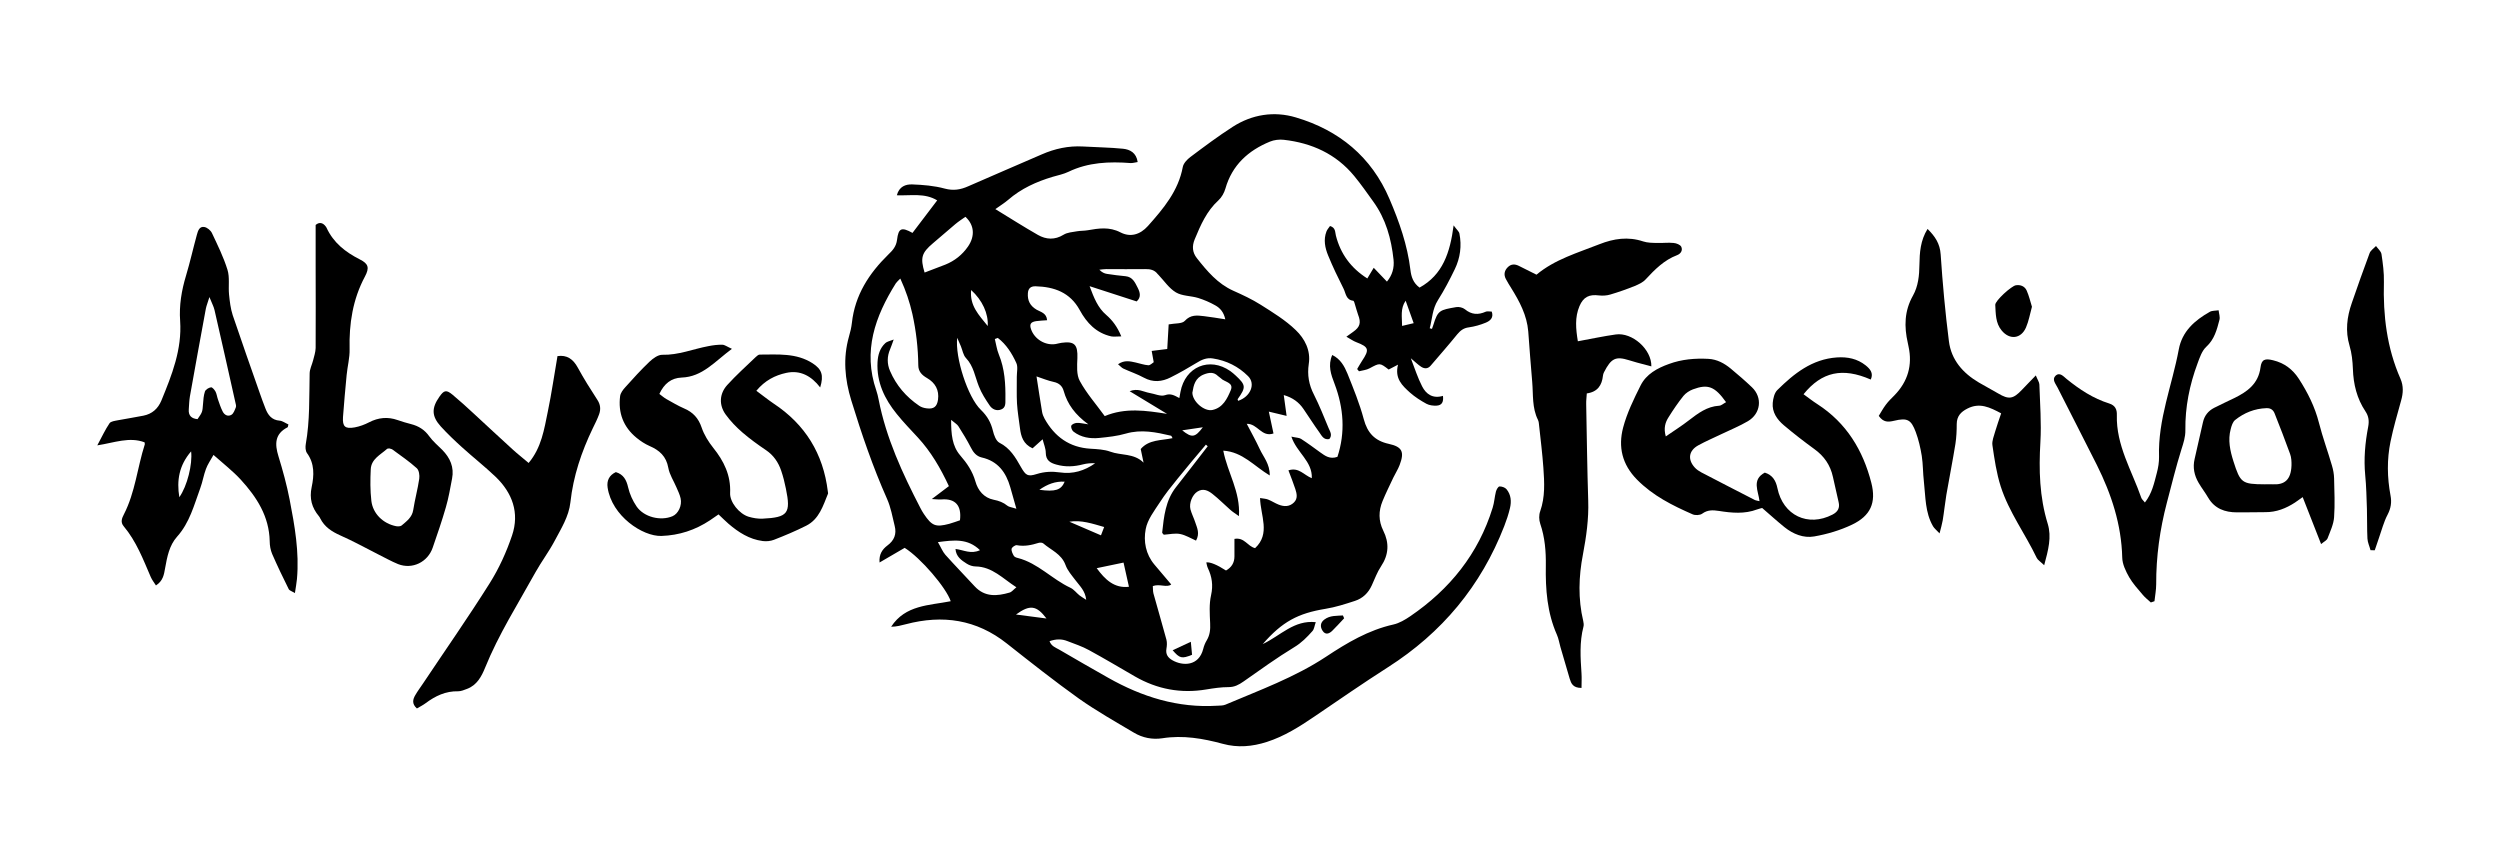 <?xml version="1.0" encoding="UTF-8"?>
<svg id="Calque_1" data-name="Calque 1" xmlns="http://www.w3.org/2000/svg" viewBox="0 0 245.92 82.76">
  <path d="M118.62,43.74c-.94,1.12-1.89,2.23-2.8,3.37-.61.75-1.22,1.51-1.74,2.32-.54.83-1.21,1.69-1.38,2.62-.23,1.2,0,2.47.86,3.49.55.64,1.09,1.29,1.65,1.95-.42.35-1.12-.09-1.81.16.02.22,0,.48.06.72.42,1.52.87,3.04,1.28,4.56.07.28.05.6,0,.88-.09.54.13.88.59,1.14,1,.57,2.59.61,3.03-1.12.07-.29.19-.59.35-.85.31-.52.36-1.07.33-1.67-.04-.92-.11-1.88.09-2.76.22-.98.09-1.82-.32-2.68-.08-.17-.1-.36-.15-.55q.6-.06,1.94.8c.54-.3.83-.76.83-1.39,0-.57,0-1.14,0-1.72.99-.18,1.27.72,2.03.91,1.54-1.43.53-3.19.49-4.93.32.06.57.06.79.15.36.14.68.36,1.04.5.53.21,1.07.22,1.51-.22.39-.39.27-.87.13-1.31-.2-.61-.44-1.21-.68-1.84,1.02-.34,1.51.46,2.3.77.07-1.67-1.49-2.52-2.01-4.09.48.11.76.1.95.22.65.42,1.27.88,1.89,1.33.48.34.94.7,1.69.44.79-2.39.62-4.8-.28-7.18-.35-.91-.68-1.81-.23-2.84.81.39,1.2,1.11,1.5,1.84.59,1.47,1.19,2.94,1.6,4.47.36,1.36,1.09,2.13,2.45,2.43,1.34.29,1.57.79,1.08,2.08-.16.43-.42.82-.62,1.24-.36.77-.74,1.53-1.06,2.31-.4.97-.41,1.94.07,2.91.6,1.2.55,2.36-.22,3.51-.38.57-.62,1.24-.91,1.87-.34.75-.89,1.28-1.66,1.53-.95.31-1.91.62-2.9.78-2.68.44-4.24,1.25-6.17,3.47,1.8-.86,3.07-2.38,5.22-2.16-.13.36-.15.68-.33.88-.53.6-1.08,1.16-1.8,1.59-1.71,1.04-3.34,2.22-4.98,3.37-.46.32-.88.55-1.47.55-.73,0-1.46.11-2.19.23-2.5.42-4.83-.02-7.02-1.28-1.5-.87-3-1.76-4.52-2.59-.67-.37-1.41-.61-2.13-.89-.55-.22-1.11-.21-1.75.01.18.5.6.63.95.83,1.6.93,3.2,1.86,4.82,2.77,3.32,1.88,6.85,2.99,10.72,2.75.27-.02.56,0,.8-.1,3.37-1.43,6.84-2.69,9.91-4.72,2.07-1.37,4.17-2.62,6.63-3.17.58-.13,1.15-.47,1.65-.81,3.89-2.65,6.71-6.14,8.11-10.68.16-.51.19-1.06.32-1.58.05-.2.22-.5.35-.51.23-.01.55.1.69.27.45.54.5,1.21.34,1.87-.14.6-.34,1.19-.56,1.76-2.29,5.89-6.12,10.49-11.45,13.89-2.44,1.56-4.82,3.21-7.22,4.84-1.47,1-2.97,1.95-4.68,2.5-1.43.46-2.86.59-4.33.19-1.95-.53-3.92-.87-5.95-.55-.98.15-1.95-.04-2.8-.55-1.82-1.08-3.68-2.13-5.41-3.35-2.42-1.73-4.76-3.58-7.09-5.42-2.99-2.37-6.31-2.85-9.92-1.9-.47.12-.94.25-1.46.25,1.4-2.15,3.73-2.09,5.86-2.51-.44-1.33-2.95-4.26-4.53-5.25-.76.44-1.57.91-2.47,1.44-.07-.81.28-1.3.77-1.67.68-.5.92-1.13.72-1.92-.22-.9-.38-1.83-.75-2.66-1.4-3.15-2.51-6.4-3.52-9.69-.64-2.08-.83-4.16-.23-6.28.13-.44.24-.9.29-1.36.3-2.72,1.68-4.85,3.58-6.71.42-.4.78-.79.86-1.45.14-1.16.44-1.28,1.52-.68.78-1.03,1.57-2.07,2.43-3.2-1.23-.75-2.58-.45-3.97-.5.23-.88.88-1.09,1.51-1.07,1.07.04,2.17.13,3.2.41.86.23,1.56.11,2.32-.23,2.4-1.06,4.82-2.08,7.22-3.13,1.3-.57,2.64-.86,4.06-.78,1.31.08,2.63.09,3.93.22.69.07,1.32.39,1.45,1.31-.27.04-.49.11-.69.1-2.1-.16-4.17-.08-6.12.86-.48.23-1.02.34-1.54.49-1.61.48-3.11,1.16-4.39,2.27-.35.3-.74.54-1.26.91,1.44.88,2.79,1.74,4.19,2.54.81.46,1.66.51,2.52-.02.37-.23.88-.26,1.33-.34.34-.06.7-.04,1.04-.1,1.09-.19,2.13-.36,3.23.21.95.49,1.91.25,2.7-.63,1.53-1.72,2.99-3.44,3.43-5.81.07-.36.43-.74.75-.98,1.36-1.02,2.72-2.04,4.15-2.96,1.91-1.23,4.08-1.57,6.22-.93,4.25,1.26,7.44,3.87,9.21,8.02.96,2.24,1.77,4.54,2.06,6.98.08.67.27,1.28.9,1.74,2.28-1.26,3-3.43,3.35-6.12.31.43.53.6.57.8.24,1.21.08,2.4-.45,3.5-.5,1.04-1.04,2.07-1.66,3.05-.56.88-.56,1.85-.81,2.77.07.02.14.04.22.06.05-.13.1-.26.14-.4.44-1.44.64-1.46,2.24-1.74.27-.05.65.04.86.21.65.54,1.31.57,2.05.24.15-.07.37-.01.59-.01.22.62-.18.92-.59,1.09-.53.22-1.1.38-1.66.46-.51.06-.83.31-1.14.68-.85,1.05-1.74,2.06-2.62,3.09-.28.33-.62.31-.93.11-.31-.2-.58-.47-1.02-.84.4,1.03.68,1.93,1.11,2.76.39.77,1.05,1.24,2.05.94.08.62-.12.93-.62.96-.33.02-.72-.03-1-.18-.57-.31-1.13-.67-1.62-1.1-.75-.68-1.53-1.38-1.18-2.75-.44.23-.69.36-.92.48-.88-.68-.87-.66-1.88-.12-.31.17-.69.2-1.04.29-.06-.07-.12-.15-.18-.22.16-.27.31-.54.48-.8.75-1.12.67-1.37-.56-1.84-.3-.11-.57-.31-.98-.54.32-.23.5-.36.67-.48.68-.48.79-.9.48-1.69-.12-.32-.19-.65-.3-.98-.04-.14-.1-.38-.18-.39-.72-.08-.72-.74-.95-1.19-.54-1.07-1.06-2.15-1.51-3.25-.31-.75-.48-1.56-.17-2.37.07-.19.23-.36.35-.54.56.16.49.6.58.95.46,1.8,1.48,3.19,3.09,4.21.2-.33.37-.61.63-1.05.46.49.86.91,1.3,1.36.53-.64.73-1.35.65-2.15-.22-2.07-.76-4.02-2-5.73-.61-.85-1.21-1.71-1.87-2.51-1.79-2.17-4.18-3.25-6.93-3.56-.44-.05-.95.01-1.36.18-2.14.88-3.72,2.31-4.38,4.62-.12.42-.37.87-.69,1.16-1.16,1.06-1.75,2.43-2.33,3.83-.28.68-.23,1.29.21,1.85,1.01,1.28,2.05,2.52,3.59,3.21.92.41,1.84.84,2.68,1.37,1.2.76,2.45,1.52,3.46,2.5.88.84,1.49,2,1.28,3.33-.16,1.08.01,2.05.51,3.02.54,1.07.98,2.18,1.44,3.29.14.33.4.69.07,1.08-.56.11-.75-.34-.98-.66-.54-.75-1.04-1.54-1.56-2.3-.45-.66-1.05-1.11-1.94-1.37.09.68.18,1.29.28,2.05-.65-.16-1.12-.27-1.75-.42.16.75.31,1.42.46,2.15-1.18.4-1.56-.98-2.63-.95.46.88.9,1.67,1.28,2.49.36.78,1,1.45.98,2.59-1.53-.91-2.66-2.32-4.57-2.44.42,2.18,1.7,4.03,1.54,6.44-.38-.27-.64-.43-.87-.64-.58-.51-1.12-1.06-1.73-1.54-.43-.34-.93-.59-1.49-.23-.49.31-.83,1.13-.68,1.74.12.45.34.86.48,1.3.18.54.46,1.08.07,1.78-.52-.23-1.02-.54-1.56-.65-.5-.1-1.04.03-1.61.07-.03-.05-.16-.14-.16-.22.17-1.57.33-3.15,1.36-4.46,1.05-1.33,2.08-2.68,3.12-4.02-.07-.06-.14-.13-.21-.19ZM116.01,39.16c.06-.31.09-.46.11-.61.46-2.48,2.85-3.48,4.9-2.05.19.13.36.29.53.44,1.01.94,1.03,1.15.2,2.32-.02.03.03.11.04.17,1.22-.4,1.75-1.67.98-2.43-.95-.95-2.11-1.53-3.46-1.74-.62-.1-1.12.13-1.63.45-.82.5-1.66.98-2.52,1.41-.86.44-1.74.52-2.64.03-.64-.35-1.34-.58-2.01-.89-.18-.08-.31-.25-.53-.43.63-.44,1.19-.29,1.74-.17.41.09.82.24,1.24.27.18.01.37-.2.53-.3-.07-.4-.13-.72-.2-1.11.54-.07.98-.12,1.53-.19.05-.83.1-1.66.14-2.42.64-.12,1.31-.05,1.58-.34.58-.64,1.22-.55,1.9-.47.66.08,1.33.19,2.09.31-.15-.7-.51-1.11-.98-1.37-.53-.3-1.11-.55-1.69-.73-.72-.22-1.57-.18-2.19-.55-.67-.4-1.15-1.13-1.71-1.72-.03-.03-.06-.05-.08-.08-.31-.41-.73-.5-1.22-.49-1.28.02-2.55,0-3.83,0-.23,0-.46.04-.69.06.25.26.49.37.74.41.61.1,1.22.17,1.84.23.7.07.93.62,1.19,1.13.24.47.36.94-.1,1.35-1.5-.49-2.98-.97-4.63-1.5.44,1.17.81,2.12,1.64,2.83.6.52,1.09,1.16,1.48,2.11-.44,0-.73.05-.99,0-1.47-.33-2.41-1.32-3.1-2.59-.95-1.74-2.51-2.29-4.35-2.34-.47-.01-.72.21-.75.68-.05.73.22,1.25.87,1.63.39.22.97.32,1.02,1.03-.4.03-.74.04-1.08.09-.53.08-.67.3-.5.79.34.99,1.41,1.63,2.43,1.46.19-.03.38-.1.57-.12,1.28-.18,1.61.18,1.56,1.51-.03.76-.1,1.64.24,2.25.65,1.2,1.58,2.25,2.45,3.45,2.02-.85,4.05-.55,6.13-.22-1.18-.72-2.37-1.43-3.68-2.23.82-.32,1.37.07,1.94.17.52.08,1.11.38,1.55.22.53-.19.87,0,1.39.28ZM88.55,27.41c-.23.24-.35.34-.43.46-2.04,3.26-3.26,6.66-1.92,10.54.1.29.17.59.23.9.74,3.79,2.34,7.25,4.1,10.65.11.21.22.41.35.6.79,1.18,1.16,1.32,2.49.97.37-.1.72-.24,1.06-.35.18-1.46-.46-2.16-1.82-2.05-.27.02-.55-.02-.95-.04.65-.5,1.16-.88,1.68-1.27-.84-1.8-1.77-3.39-3.04-4.77-.71-.77-1.44-1.52-2.09-2.33-1.2-1.48-1.99-3.12-1.89-5.09.04-.72.23-1.38.77-1.88.16-.15.41-.19.82-.35-.17.47-.25.71-.35.95-.31.71-.31,1.45-.01,2.14.61,1.42,1.58,2.55,2.86,3.42.21.15.49.23.75.26.69.09,1.01-.16,1.11-.85.13-.95-.27-1.66-1.08-2.13-.5-.29-.86-.64-.86-1.26-.02-1.7-.21-3.36-.58-5.04-.27-1.18-.63-2.27-1.18-3.47ZM98.15,33.24c-.1.04-.19.07-.29.11.13.5.19,1.03.39,1.51.59,1.43.67,2.92.65,4.44,0,.39.03.81-.42.98-.46.18-.88-.03-1.12-.38-.41-.6-.81-1.22-1.07-1.89-.38-.95-.51-1.99-1.27-2.79-.27-.28-.34-.77-.5-1.16-.09-.23-.2-.45-.36-.83-.23,1.9,1.03,5.85,2.33,7.09.62.6.98,1.23,1.18,2.05.1.43.31,1.01.64,1.18,1.05.53,1.58,1.44,2.11,2.38.48.84.67.98,1.56.7.77-.24,1.51-.27,2.28-.16,1.28.19,2.42-.16,3.47-.9-.41-.02-.81.01-1.2.11-.88.23-1.74.27-2.62.02-.62-.17-1.03-.43-1.04-1.16,0-.42-.19-.84-.31-1.33-.42.38-.69.63-.99.89-.91-.41-1.14-1.16-1.24-1.99-.1-.8-.24-1.61-.29-2.42-.05-.87-.01-1.75-.02-2.63,0-.46.13-.98-.05-1.36-.43-.94-.98-1.82-1.82-2.46ZM101.96,37.03c.19,1.22.36,2.36.55,3.5.04.22.13.45.24.65.99,1.78,2.45,2.84,4.53,2.96.65.04,1.34.07,1.94.29,1.04.39,2.32.13,3.27,1.08-.09-.43-.18-.86-.28-1.34.81-.95,2.03-.83,3.13-1.07-.07-.12-.1-.23-.15-.24-1.46-.34-2.91-.65-4.44-.21-.85.25-1.74.34-2.62.43-.9.09-1.79-.05-2.53-.62-.15-.11-.27-.42-.22-.58.05-.14.34-.27.54-.28.3-.02.61.07,1.14.14-1.29-.94-2.06-1.97-2.43-3.29-.13-.47-.45-.77-.98-.88-.56-.12-1.09-.34-1.71-.55ZM99.98,50.05c-.25-.88-.43-1.5-.6-2.12-.42-1.47-1.22-2.57-2.81-2.93-.52-.12-.83-.5-1.07-.98-.37-.72-.79-1.41-1.23-2.1-.12-.19-.35-.31-.71-.62,0,1.42.1,2.57.89,3.49.67.77,1.21,1.56,1.5,2.57.25.89.84,1.61,1.8,1.8.51.1.95.26,1.35.59.16.13.41.14.89.3ZM92.25,53.31c.32.55.47.95.74,1.26.95,1.06,1.94,2.08,2.9,3.12.99,1.06,2.19.96,3.42.6.22-.06.39-.3.67-.52-1.34-.86-2.37-2.02-4.01-2.05-.29,0-.62-.11-.87-.27-.52-.33-1.06-.69-1.11-1.45.81.1,1.51.54,2.41.12-1.22-1.18-2.55-1-4.16-.79ZM94.96,21.33c-.32.23-.67.45-.99.72-.74.62-1.46,1.26-2.2,1.88-1.11.94-1.26,1.42-.82,2.88.68-.26,1.36-.51,2.04-.78.92-.37,1.67-.97,2.23-1.78.71-1.03.62-2.12-.25-2.92ZM106.85,59.01c-.1-.91-.64-1.37-1.04-1.91-.37-.49-.8-.97-1-1.53-.4-1.09-1.43-1.46-2.19-2.12-.1-.08-.31-.09-.45-.05-.7.22-1.4.37-2.15.23-.15-.03-.48.2-.51.35-.04.22.1.49.22.7.07.11.25.18.4.21,1.98.51,3.36,2.09,5.17,2.93.34.16.58.5.88.74.16.13.35.23.68.45ZM117.29,38.6c-.01.89,1.17,1.9,1.97,1.73,1.04-.22,1.46-1.12,1.81-1.95.32-.78-.64-.79-.99-1.18-.08-.08-.19-.13-.27-.21-.42-.42-.88-.35-1.38-.16-.87.34-1.02,1.07-1.13,1.76ZM111.05,57.71c-.18-.82-.37-1.64-.53-2.37-.97.2-1.8.37-2.64.55.82,1.12,1.73,2,3.17,1.83ZM95.53,28.53c-.16,1.55.77,2.46,1.63,3.54.08-1.22-.53-2.54-1.63-3.54ZM99.94,60.45c.94.12,1.89.25,3,.39-.98-1.29-1.62-1.39-3-.39ZM108.61,51.84c-1.15-.33-2.26-.71-3.42-.52,1.02.44,2.04.88,3.11,1.34.11-.3.21-.54.31-.81ZM139.06,31.79c-.27-.75-.52-1.45-.79-2.21-.54.78-.35,1.6-.35,2.48.47-.11.85-.21,1.14-.27ZM102.24,48.18c1.58.21,2.14.03,2.49-.8-.92-.05-1.68.24-2.49.8ZM116.29,42.33c.96.77,1.27.71,2.03-.3-.67.1-1.25.18-2.03.3Z"/>
  <path d="M28.37,41.75c-.05.21-.05.27-.08.28-1.27.65-1.27,1.65-.9,2.85.43,1.4.82,2.82,1.1,4.26.5,2.58.96,5.17.72,7.82-.04.42-.12.83-.2,1.38-.28-.17-.53-.24-.61-.39-.57-1.14-1.12-2.29-1.63-3.46-.16-.38-.24-.83-.24-1.25-.05-2.45-1.28-4.34-2.84-6.05-.78-.85-1.7-1.56-2.69-2.44-.3.54-.58.94-.74,1.38-.23.61-.33,1.27-.56,1.89-.61,1.66-1.04,3.39-2.28,4.77-.77.86-.98,1.99-1.18,3.11-.11.61-.19,1.23-.9,1.69-.18-.28-.38-.54-.51-.83-.75-1.74-1.42-3.51-2.66-4.99-.35-.41-.17-.81.02-1.18,1.11-2.16,1.32-4.59,2.05-6.87.02-.06-.02-.14-.02-.21-1.49-.56-2.94.03-4.65.3.47-.88.79-1.56,1.2-2.17.13-.2.54-.24.83-.3.83-.16,1.67-.28,2.5-.45.86-.17,1.44-.68,1.78-1.5,1.03-2.51,2.03-5.02,1.84-7.82-.11-1.52.14-3,.58-4.46.4-1.33.7-2.69,1.07-4.03.1-.36.24-.84.73-.75.29.05.63.34.75.6.56,1.19,1.15,2.38,1.53,3.62.23.75.07,1.61.15,2.42.07.68.15,1.38.36,2.03.86,2.56,1.77,5.11,2.66,7.66.18.51.36,1.02.56,1.52.25.65.62,1.14,1.4,1.2.28.02.54.23.84.36ZM19.43,41.23c.49-.7.48-.71.54-1.48.03-.42.06-.85.19-1.24.07-.19.37-.38.6-.41.12-.02.34.24.44.42.12.23.15.52.24.77.14.4.27.81.46,1.18.17.35.52.54.87.33.21-.13.32-.46.43-.73.05-.13,0-.31-.04-.46-.68-3.04-1.36-6.08-2.06-9.12-.08-.35-.27-.68-.5-1.27-.17.57-.29.84-.35,1.14-.53,2.88-1.06,5.76-1.57,8.64-.07.42-.08.84-.11,1.27-.05.62.28.91.86.96ZM17.64,48.91c.78-1.1,1.31-3.26,1.16-4.51-1.19,1.38-1.43,2.87-1.16,4.51Z"/>
  <path d="M155.56,67.67c-.84,0-1.01-.45-1.15-.9-.31-1.03-.61-2.07-.91-3.11-.12-.41-.18-.84-.35-1.22-.96-2.17-1.13-4.46-1.09-6.8.02-1.39-.09-2.78-.55-4.12-.13-.38-.14-.87,0-1.24.49-1.4.41-2.82.31-4.25-.1-1.39-.27-2.77-.42-4.15-.02-.19-.03-.4-.11-.57-.6-1.19-.46-2.48-.57-3.74-.15-1.65-.26-3.31-.39-4.97-.13-1.59-.86-2.95-1.68-4.27-.18-.29-.37-.59-.53-.9-.22-.43-.13-.83.21-1.16.32-.31.69-.31,1.07-.12.55.27,1.1.55,1.74.87,1.81-1.51,4.05-2.15,6.2-3,1.4-.55,2.81-.77,4.3-.27.43.14.91.14,1.37.15.54.02,1.09-.06,1.62,0,.27.02.65.17.75.37.16.33-.02.68-.41.83-1.27.48-2.19,1.41-3.09,2.38-.27.3-.69.49-1.07.65-.79.32-1.59.6-2.4.84-.35.11-.76.13-1.13.09-.95-.12-1.52.14-1.91,1.05-.47,1.11-.36,2.24-.16,3.46,1.32-.24,2.52-.5,3.73-.67,1.61-.23,3.54,1.46,3.5,3.14-.49-.13-.96-.25-1.43-.38-.26-.07-.52-.15-.78-.23-1.29-.4-1.74-.2-2.45,1.19-.05.1-.09.22-.1.33-.1.94-.52,1.6-1.59,1.75-.02.37-.07.71-.06,1.05.06,3.17.1,6.34.2,9.51.06,1.79-.19,3.53-.52,5.28-.42,2.17-.49,4.37.03,6.55.04.18.07.39.02.56-.4,1.53-.29,3.07-.19,4.61.03.44,0,.89,0,1.4Z"/>
  <path d="M184.01,37.33c-2.76-1.2-4.8-.77-6.6,1.45.46.33.9.68,1.37.98,2.85,1.84,4.48,4.53,5.3,7.74.5,1.96-.08,3.24-1.9,4.11-1.17.56-2.46.94-3.73,1.16-1.04.18-2.06-.23-2.91-.91-.72-.58-1.4-1.2-2.2-1.89-.06.02-.28.06-.49.14-1.24.47-2.5.35-3.76.15-.59-.09-1.12-.12-1.65.27-.22.16-.69.18-.95.06-1.98-.87-3.89-1.82-5.46-3.41-1.48-1.5-1.86-3.23-1.37-5.11.38-1.44,1.05-2.81,1.72-4.15.56-1.12,1.65-1.71,2.8-2.12,1.25-.46,2.56-.57,3.88-.5.85.05,1.56.44,2.19.96.71.59,1.42,1.2,2.09,1.84,1.05,1.01.87,2.58-.4,3.33-.83.49-1.73.85-2.6,1.27-.76.37-1.55.7-2.29,1.11-.94.52-1.06,1.39-.34,2.18.18.2.41.35.65.48,1.74.91,3.5,1.81,5.25,2.71.12.06.28.07.47.12-.12-1.02-.79-2.11.52-2.81.76.24,1.09.79,1.24,1.53.55,2.68,3.01,3.85,5.42,2.6.52-.27.74-.65.6-1.23-.19-.83-.38-1.65-.56-2.48-.25-1.15-.86-2.04-1.82-2.73-1.03-.75-2.04-1.53-3.01-2.35-.66-.56-1.17-1.28-1.09-2.2.04-.44.16-.97.45-1.26,1.64-1.62,3.41-3.04,5.86-3.21,1.04-.07,2,.12,2.83.78.43.35.79.75.51,1.38ZM169.79,39.56c-1.11-1.55-1.78-1.81-3.26-1.26-.34.13-.7.36-.93.64-.53.66-1.01,1.37-1.46,2.09-.33.51-.51,1.08-.28,1.9.84-.58,1.59-1.05,2.28-1.59.9-.69,1.78-1.36,2.97-1.43.21-.01.4-.2.68-.35Z"/>
  <path d="M71.99,34.32c-1.69,1.25-2.89,2.75-4.94,2.82-1.02.04-1.72.6-2.19,1.61.23.17.45.37.7.51.57.32,1.14.66,1.74.92.87.37,1.41.96,1.72,1.88.24.71.67,1.4,1.14,1.99,1.05,1.31,1.74,2.71,1.66,4.45-.04.9.9,2.05,1.82,2.33.44.13.91.21,1.37.19,2.49-.12,2.8-.52,2.3-2.94-.12-.6-.27-1.21-.47-1.79-.28-.82-.75-1.51-1.49-2.01-.8-.54-1.59-1.11-2.32-1.74-.61-.53-1.18-1.12-1.65-1.77-.67-.93-.62-2.03.15-2.89.88-.97,1.86-1.85,2.81-2.76.11-.1.26-.24.39-.24,1.78,0,3.6-.18,5.21.86.89.58,1.11,1.16.74,2.37-.87-1.13-1.96-1.73-3.34-1.43-1.1.24-2.09.74-2.94,1.76.6.44,1.13.87,1.69,1.25,3.12,2.06,4.89,4.94,5.34,8.64,0,.08.04.17.02.23-.49,1.2-.87,2.51-2.14,3.15-1.03.52-2.1.97-3.18,1.39-.34.13-.75.17-1.11.12-1.31-.17-2.38-.86-3.36-1.7-.32-.28-.62-.58-.98-.92-.28.2-.56.39-.84.58-1.45.96-3.02,1.48-4.78,1.54-1.85.06-4.88-1.97-5.29-4.76-.1-.68.15-1.21.81-1.52.75.23,1.04.76,1.21,1.51.15.65.45,1.31.83,1.87.73,1.06,2.37,1.45,3.53.96.57-.24.96-1.05.8-1.76-.08-.37-.26-.73-.41-1.08-.27-.64-.68-1.25-.8-1.92-.2-1.13-.87-1.73-1.85-2.15-.45-.2-.88-.48-1.27-.8-1.3-1.06-1.83-2.46-1.62-4.11.04-.3.28-.62.5-.86.77-.86,1.55-1.72,2.39-2.52.34-.32.84-.69,1.26-.68,1.59.04,3.03-.57,4.53-.85.45-.09.92-.15,1.37-.14.23,0,.45.18.92.39Z"/>
  <path d="M31.06,22.12c.33-.28.69-.25,1,.18.02.03.04.06.06.1.68,1.48,1.86,2.4,3.28,3.12.86.43.95.83.5,1.68-1.2,2.24-1.57,4.64-1.51,7.16.02.84-.21,1.68-.29,2.52-.13,1.38-.26,2.77-.36,4.15-.06.94.21,1.18,1.16,1.01.48-.09.97-.27,1.41-.5.91-.47,1.83-.56,2.8-.22.44.15.88.29,1.33.4.74.19,1.32.55,1.78,1.19.36.5.84.9,1.28,1.34.78.79,1.19,1.71.97,2.83-.18.94-.34,1.9-.61,2.82-.38,1.33-.84,2.65-1.29,3.96-.49,1.44-2.01,2.18-3.41,1.63-.67-.27-1.31-.64-1.96-.96-1.24-.63-2.45-1.3-3.72-1.86-.85-.38-1.56-.84-1.98-1.68-.03-.07-.07-.14-.12-.2-.71-.85-.96-1.76-.72-2.88.24-1.13.3-2.3-.46-3.34-.16-.22-.17-.61-.12-.89.41-2.3.33-4.62.38-6.93,0-.44.23-.86.34-1.3.1-.4.24-.81.25-1.22.02-2.66,0-5.33,0-7.99,0-1.35,0-2.69,0-4.11ZM38.32,44.11c-.1.02-.2,0-.25.05-.65.58-1.55.99-1.6,2-.05,1.03-.06,2.08.06,3.11.15,1.27,1.17,2.24,2.43,2.49.17.03.43.03.55-.07.49-.42,1.03-.8,1.14-1.53.16-1.03.44-2.04.59-3.06.05-.34-.02-.84-.24-1.04-.74-.67-1.57-1.23-2.38-1.83-.09-.07-.21-.08-.3-.11Z"/>
  <path d="M54.83,35.03c.94-.14,1.55.29,2.01,1.14.59,1.08,1.25,2.13,1.92,3.16.31.47.35.94.17,1.43-.17.47-.4.92-.62,1.37-1.11,2.31-1.92,4.7-2.2,7.28-.15,1.39-.92,2.6-1.56,3.81-.56,1.06-1.29,2.02-1.87,3.06-1.72,3.11-3.63,6.11-4.97,9.42-.34.84-.8,1.7-1.76,2.06-.29.11-.59.24-.88.24-1.23-.03-2.25.46-3.2,1.17-.27.2-.57.35-.86.52-.52-.46-.4-.9-.16-1.31.23-.4.51-.77.77-1.16,2.19-3.28,4.45-6.51,6.55-9.85.92-1.46,1.65-3.07,2.2-4.7.75-2.22.03-4.19-1.63-5.78-1.06-1.01-2.22-1.92-3.31-2.91-.72-.65-1.42-1.32-2.07-2.03-.91-1.01-.92-1.81-.14-2.92.46-.66.68-.71,1.3-.2.71.59,1.4,1.22,2.08,1.85,1.28,1.18,2.55,2.37,3.84,3.54.48.44,1,.84,1.56,1.32,1.27-1.51,1.53-3.32,1.89-5.07.37-1.77.62-3.56.95-5.45Z"/>
  <path d="M201.08,55.6c-.37-.36-.62-.5-.73-.72-1.13-2.37-2.73-4.5-3.54-7.02-.42-1.31-.62-2.7-.82-4.07-.06-.42.15-.9.27-1.34.17-.58.38-1.16.59-1.79-1.11-.59-2.11-1.09-3.32-.47-.65.33-1.04.75-1.05,1.51,0,.66-.03,1.32-.13,1.97-.27,1.67-.6,3.33-.89,5-.14.84-.22,1.68-.36,2.52-.06.36-.17.72-.31,1.28-.32-.34-.52-.5-.64-.7-.79-1.36-.73-2.9-.9-4.39-.1-.84-.08-1.7-.21-2.54-.13-.79-.31-1.59-.59-2.34-.46-1.23-.83-1.42-2.13-1.11-.59.14-1.05.17-1.51-.48.21-.34.42-.73.69-1.09.25-.34.56-.64.86-.94,1.31-1.35,1.78-2.95,1.38-4.79-.02-.11-.04-.23-.07-.34-.37-1.62-.35-3.16.51-4.68.51-.91.62-1.97.63-3.03.02-1.18.09-2.38.8-3.52.75.74,1.22,1.45,1.29,2.51.19,2.85.45,5.7.81,8.53.23,1.84,1.37,3.14,2.95,4.07.63.37,1.28.71,1.91,1.08,1.03.61,1.46.55,2.32-.36.41-.44.84-.86,1.37-1.42.17.43.34.66.35.89.06,1.89.21,3.79.1,5.67-.16,2.73-.09,5.4.72,8.03.4,1.31.06,2.57-.35,4.09Z"/>
  <path d="M228.31,53.49c-.61-1.56-1.18-3.01-1.8-4.59-.34.24-.55.39-.75.53-.89.58-1.84.96-2.93.95-.93,0-1.86.03-2.78.02-1.19,0-2.2-.36-2.84-1.45-.29-.5-.65-.96-.94-1.46-.42-.72-.59-1.5-.39-2.34.28-1.2.55-2.41.82-3.61.14-.65.52-1.12,1.1-1.42.65-.33,1.32-.64,1.98-.96,1.29-.63,2.37-1.41,2.58-3.01.1-.8.44-.91,1.24-.71,1.11.27,1.93.89,2.55,1.85.86,1.34,1.56,2.73,1.96,4.3.36,1.42.87,2.8,1.28,4.21.12.4.2.83.21,1.25.03,1.28.09,2.56,0,3.83-.05.7-.38,1.39-.64,2.07-.08.21-.36.33-.62.56ZM222.78,47.64c.27,0,.54-.01.81,0,1.13.06,1.77-.44,1.82-1.85.01-.38-.01-.79-.14-1.14-.48-1.34-1-2.66-1.52-3.98-.14-.36-.41-.54-.81-.52-1.15.04-2.18.45-3.07,1.16-.24.19-.36.58-.44.9-.29,1.08-.06,2.13.27,3.17.68,2.13.83,2.25,3.08,2.26Z"/>
  <path d="M211.57,59.26c-.27-.25-.57-.48-.8-.76-.47-.56-.98-1.11-1.34-1.74-.33-.59-.66-1.27-.67-1.92-.08-3.24-1.06-6.22-2.49-9.09-1.28-2.55-2.59-5.09-3.88-7.64-.18-.36-.57-.78-.19-1.15.42-.39.79.08,1.09.32,1.27,1.03,2.62,1.92,4.19,2.41.6.19.77.6.75,1.14-.08,2.98,1.48,5.47,2.41,8.15.05.13.18.24.35.45.7-.89.91-1.91,1.17-2.9.14-.52.23-1.07.22-1.6-.12-3.66,1.29-7.04,1.94-10.55.33-1.79,1.57-2.87,3.06-3.71.24-.13.57-.1.86-.15.03.32.16.66.08.95-.25.96-.49,1.91-1.3,2.65-.42.39-.64,1.05-.85,1.62-.79,2.12-1.23,4.31-1.2,6.57.01.68-.19,1.27-.39,1.9-.54,1.73-.97,3.49-1.43,5.24-.69,2.63-1.06,5.3-1.05,8.02,0,.56-.11,1.11-.17,1.67-.12.04-.23.08-.35.12Z"/>
  <path d="M233.18,54.11c-.1-.38-.28-.75-.3-1.13-.05-.96-.02-1.93-.05-2.9-.04-1.12-.06-2.24-.17-3.35-.15-1.59-.01-3.17.29-4.73.11-.57.06-1.05-.27-1.54-.84-1.26-1.18-2.66-1.23-4.16-.03-.77-.11-1.56-.33-2.29-.43-1.44-.26-2.82.22-4.2.57-1.64,1.14-3.28,1.75-4.9.1-.28.41-.47.63-.71.19.26.49.51.54.79.14.91.26,1.84.24,2.76-.09,3.28.29,6.47,1.63,9.51.31.71.27,1.42.06,2.15-.37,1.34-.76,2.67-1.04,4.03-.36,1.76-.33,3.53,0,5.3.13.67.04,1.26-.29,1.89-.37.7-.57,1.5-.84,2.26-.14.41-.28.83-.42,1.24-.14,0-.28,0-.42-.01Z"/>
  <path d="M199.88,30.17c-.2.73-.32,1.43-.59,2.05-.49,1.12-1.61,1.24-2.39.29-.61-.73-.58-1.65-.63-2.52-.02-.41,1.6-1.87,2.03-1.93.46-.07.87.1,1.06.52.23.52.36,1.08.52,1.6Z"/>
  <path d="M132.22,60.82c-.38.41-.76.82-1.16,1.22-.31.31-.68.44-.96.01-.25-.38-.24-.8.18-1.11.56-.42,1.2-.35,1.82-.4l.12.28Z"/>
  <path d="M115.36,63.96c.55-.25,1.08-.5,1.78-.83.05.47.09.88.12,1.28-1.01.41-1.22.36-1.91-.45Z"/>
</svg>